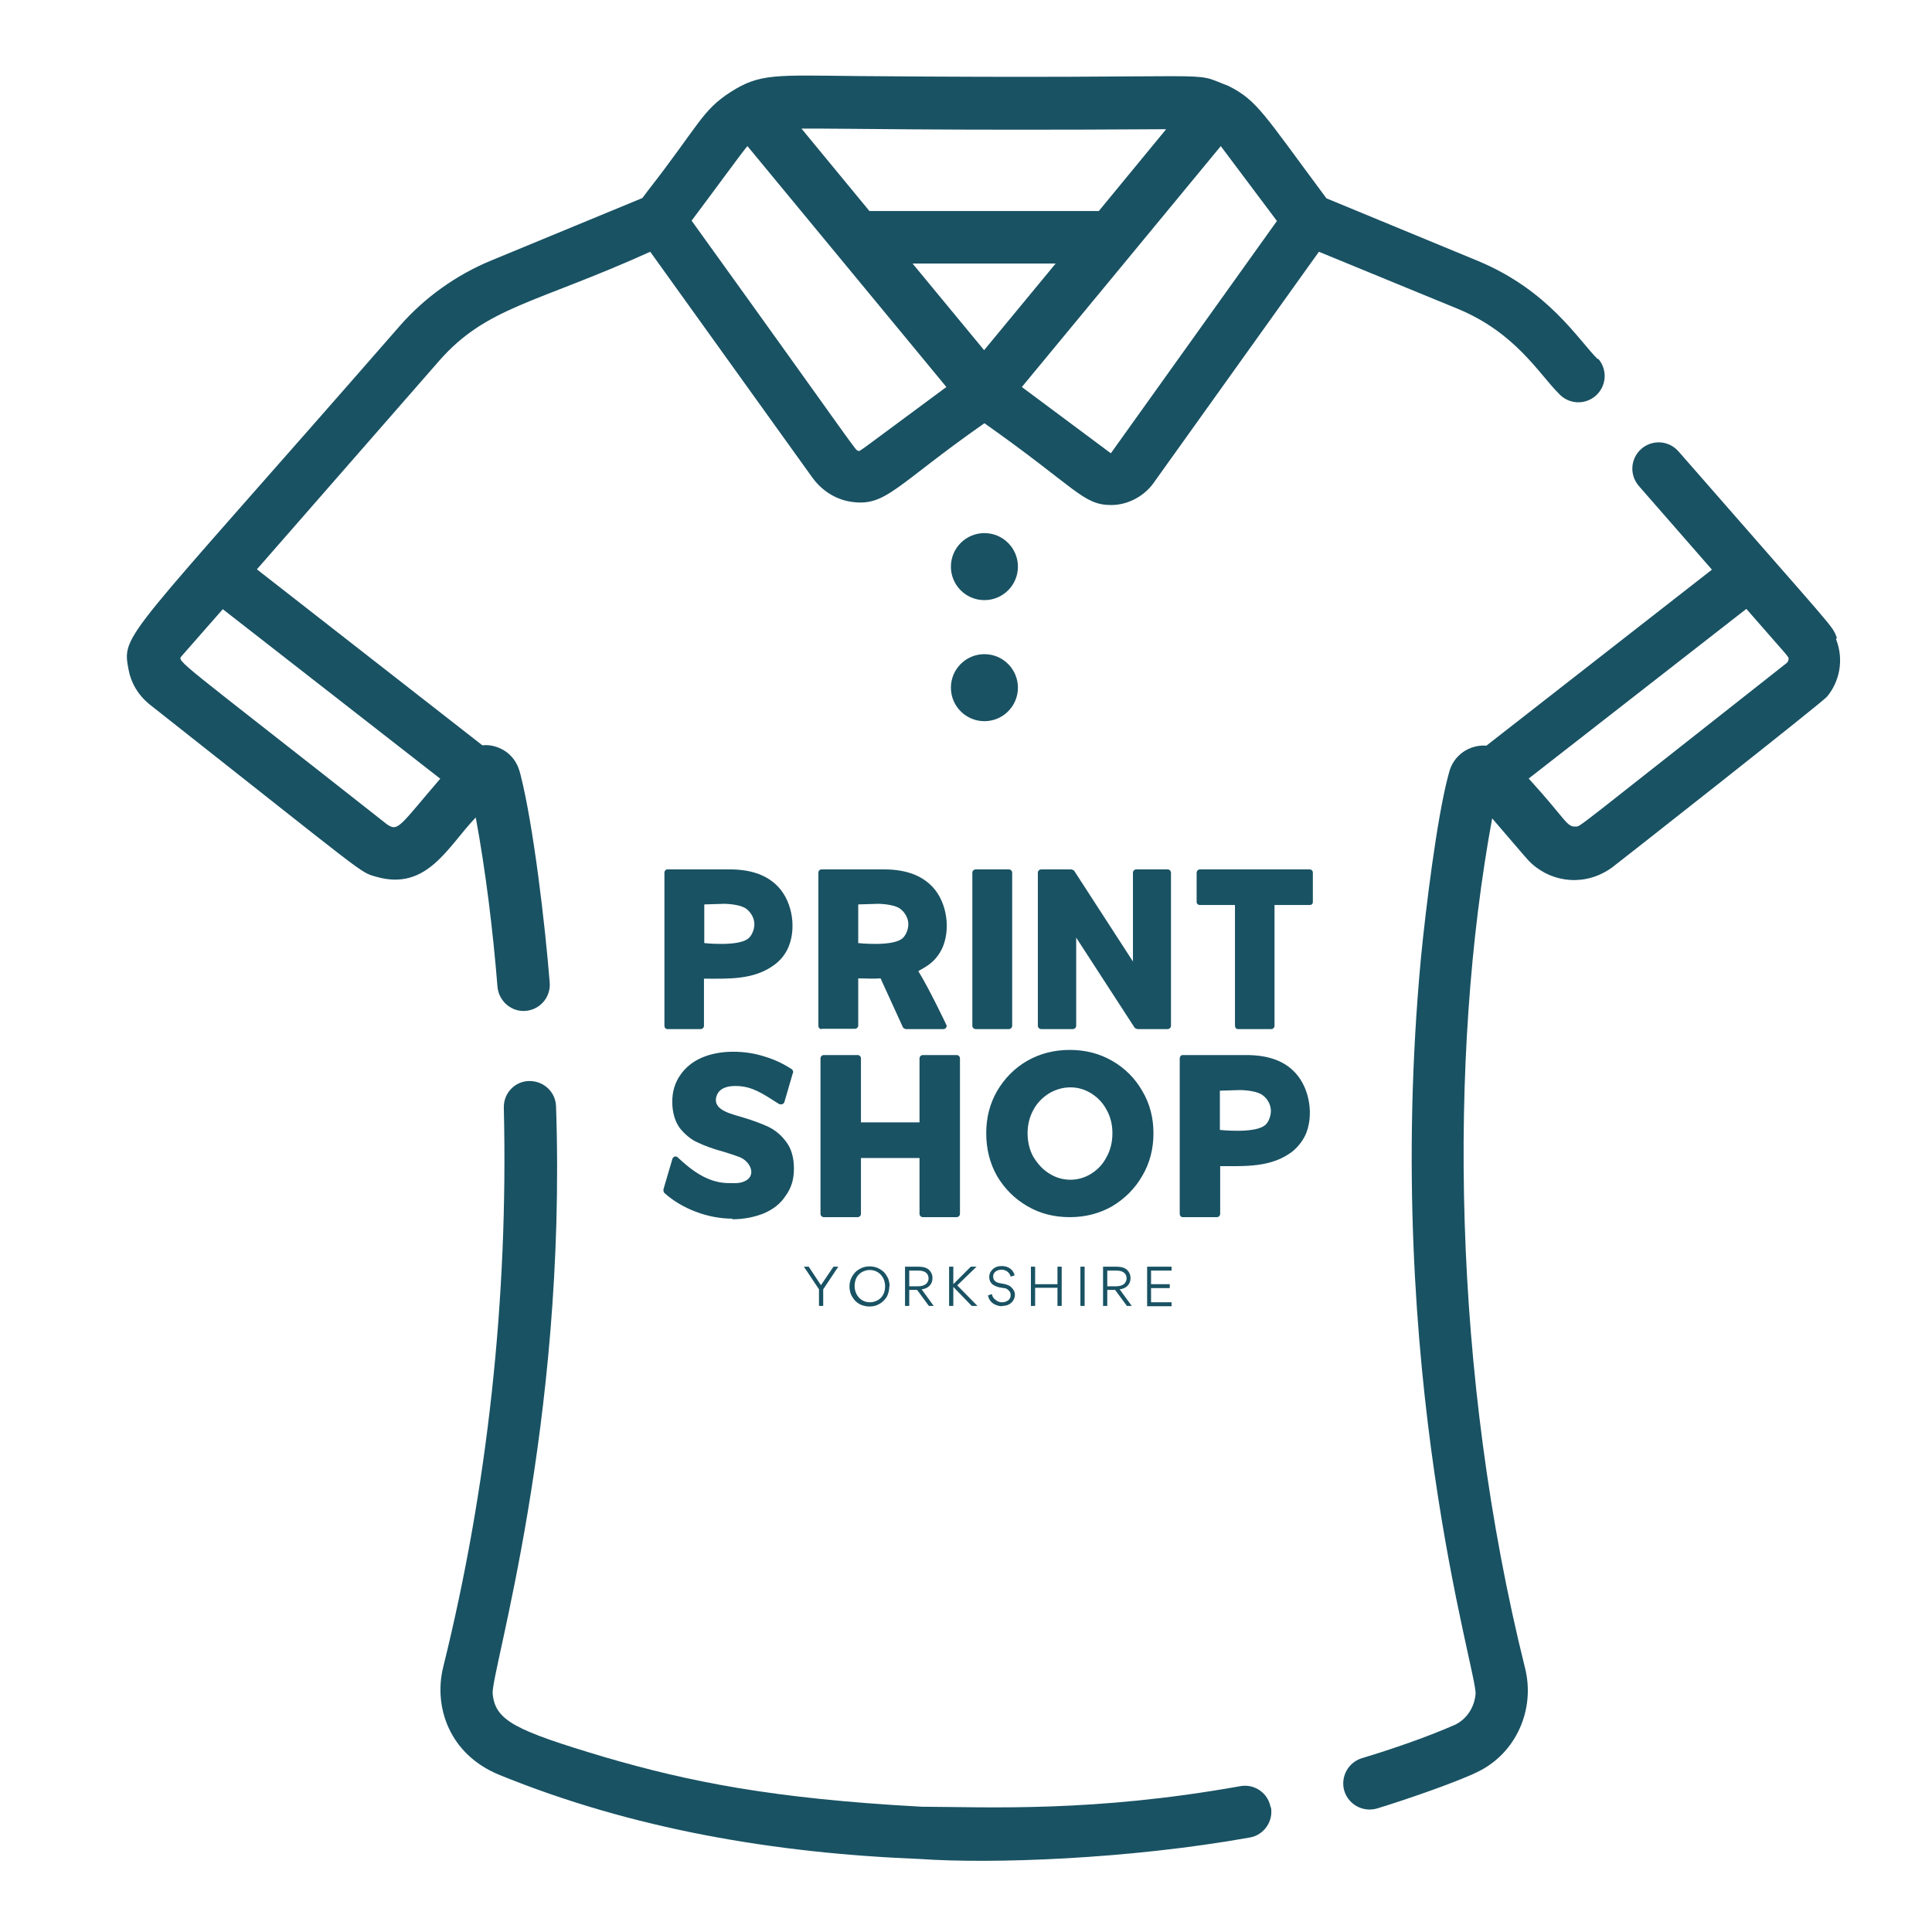 <?xml version="1.0" encoding="UTF-8"?>
<svg id="Layer_1" data-name="Layer 1" xmlns="http://www.w3.org/2000/svg" viewBox="0 0 64 64">
  <defs>
    <style>
      .cls-1 {
        fill: #195263;
      }
    </style>
  </defs>
  <g>
    <path class="cls-1" d="M60.85,21.13c-.18-.45,.1-.05-5.25-6.18-.32-.36-.86-.4-1.23-.08-.36,.32-.4,.86-.08,1.23l2.42,2.77-7.47,5.83c-.57-.04-1.1,.32-1.24,.9l-.03,.11h0c-.37,1.39-.74,4.39-.9,6.03-1.28,13.74,1.88,23.68,1.81,24.38-.04,.42-.27,.81-.67,1.01-.9,.4-2.15,.83-3.09,1.11-.46,.14-.72,.62-.59,1.08,.14,.46,.62,.72,1.08,.59,1.05-.32,2.73-.91,3.35-1.22,1.27-.62,1.9-2.07,1.56-3.43-2.42-9.72-2.55-20.23-1.09-28.15,1.21,1.41,1.18,1.38,1.31,1.5,.72,.65,1.81,.75,2.67,.12,.01,0,6.93-5.44,7.11-5.65,.42-.5,.57-1.23,.3-1.91Zm-1.66,.83c-7.19,5.66-6.82,5.41-6.99,5.42-.31,.02-.31-.22-1.56-1.59l7.21-5.62c1.46,1.67,1.39,1.57,1.4,1.65,0,.04-.02,.11-.06,.14Z"/>
    <circle class="cls-1" cx="32.61" cy="18.77" r="1.11"/>
    <circle class="cls-1" cx="32.61" cy="22.78" r="1.11"/>
    <path class="cls-1" d="M42.09,59.87c-.08-.47-.53-.79-1.01-.7-4.86,.87-8.31,.69-10.55,.68h0c-4.99-.27-7.74-.84-10.49-1.64-2.98-.89-3.64-1.21-3.72-2.11-.06-.7,2.46-8.86,2.1-19.44-.01-.48-.4-.85-.88-.85-.48,0-.86,.4-.85,.88v.02c.15,6.3-.54,12.59-2.01,18.52-.32,1.31,.2,2.88,1.85,3.56,4.43,1.81,9.16,2.6,13.92,2.79h0c2.4,.17,6.92,.01,10.95-.71,.47-.08,.79-.54,.7-1.01Z"/>
    <path class="cls-1" d="M52.93,11.9c-.65-.64-1.62-2.28-3.98-3.26l-5.01-2.07c-2.09-2.81-2.29-3.24-3.24-3.72-1.41-.54,.44-.22-12.24-.33-2.8-.03-3.29-.09-4.26,.53-.95,.61-1.04,1.09-2.74,3.27l-.18,.24-5.01,2.07c-1.16,.48-2.21,1.23-3.03,2.17C4.06,21.32,4.03,20.96,4.26,22.19c.08,.42,.3,.82,.69,1.14,7.32,5.77,6.95,5.55,7.5,5.71,1.7,.5,2.39-1.01,3.31-1.96,.33,1.78,.57,3.75,.72,5.61,.04,.45,.42,.8,.86,.8,.51,0,.91-.43,.87-.94-.16-1.99-.54-5.19-.96-6.86-.02-.03-.09-.71-.81-.95-.15-.05-.31-.07-.46-.05l-7.47-5.83,6.04-6.91c1.57-1.79,3.21-1.9,6.99-3.61l5.37,7.48c.32,.44,.77,.72,1.27,.8,1.17,.18,1.47-.53,4.43-2.6,3.05,2.15,3.26,2.71,4.2,2.71,.57,0,1.11-.31,1.41-.74l5.47-7.65,4.6,1.89c1.91,.79,2.68,2.14,3.34,2.8,.32,.36,.86,.4,1.23,.08,.36-.32,.4-.86,.08-1.23ZM14.58,25.8c-1.35,1.57-1.39,1.77-1.77,1.5-6.98-5.5-6.96-5.38-6.79-5.57l1.36-1.55,7.21,5.62ZM42.3,7.3s-.02-.03-.02-.03c0,0,0,.01,.02,.03h0Zm-3.67-3.02l-2.23,2.71h-7.6l-2.25-2.73c1.48-.01,4.46,.07,12.08,.02Zm-10.2,10.65c-.11-.02,.16,.27-5.52-7.62,.73-.97,1.74-2.36,1.85-2.47,6.01,7.28,6.57,7.95,6.59,7.98,0,0-.03-.04,0,0-2.98,2.2-2.85,2.13-2.92,2.12Zm1.8-6.2h4.74l-2.37,2.87-2.37-2.87Zm6.56,6.28l-2.94-2.19s6.58-7.96,6.59-7.98c1.57,2.09,1.84,2.45,1.86,2.48-5.75,8.04-5.48,7.67-5.5,7.69Z"/>
  </g>
  <g>
    <path class="cls-1" d="M22.11,34.09c-.06,0-.1-.05-.1-.11v-5.07c0-.06,.04-.11,.1-.11h2.07c.64,0,1.15,.16,1.51,.49,.53,.47,.7,1.37,.45,2.03-.09,.24-.25,.46-.46,.62-.69,.53-1.54,.48-2.36,.48v1.56c0,.06-.05,.11-.11,.11h-1.1Zm1.21-2.85s1.07,.12,1.44-.13c.14-.09,.23-.32,.23-.49,0-.19-.1-.38-.25-.5-.16-.14-.56-.18-.76-.18l-.65,.02v1.28Zm3.9,2.85c-.07,0-.11-.05-.11-.11v-5.07c0-.06,.04-.11,.11-.11h2.07c.64,0,1.15,.16,1.51,.49,.53,.47,.7,1.37,.45,2.03-.09,.24-.25,.46-.46,.62-.12,.09-.25,.16-.37,.23,.36,.58,.91,1.74,.91,1.74,0,.02,.03,.04,.03,.07,0,.06-.05,.11-.11,.11h-1.25s-.08-.03-.09-.06l-.74-1.62c-.26,.02-.47,0-.74,0v1.56c0,.06-.05,.11-.11,.11,0,0-1.09,0-1.09,0Zm1.2-2.85s1.07,.12,1.44-.13c.14-.09,.23-.32,.23-.49,0-.19-.1-.38-.25-.5-.16-.14-.56-.18-.76-.18l-.65,.02v1.28Zm3.9,2.85c-.06,0-.11-.05-.11-.11v-5.07c0-.06,.05-.11,.11-.11h1.1c.06,0,.11,.05,.11,.11v5.07c0,.06-.05,.11-.11,.11h-1.1Zm2.17,0c-.06,0-.11-.05-.11-.11v-5.07c0-.06,.05-.11,.11-.11h1s.07,.02,.09,.04l1.95,3.01v-2.94c0-.06,.05-.11,.11-.11h1.04c.06,0,.11,.05,.11,.11v5.07c0,.06-.05,.11-.11,.11h-1s-.07-.02-.09-.04l-1.94-2.99v2.92c0,.06-.05,.11-.11,.11,0,0-1.05,0-1.05,0Zm6.52,0c-.06,0-.1-.05-.1-.11v-4h-1.16c-.06,0-.11-.04-.11-.1v-.97c0-.06,.05-.11,.11-.11h3.63c.07,0,.11,.05,.11,.11v.97c0,.06-.04,.1-.11,.1h-1.16v4c0,.06-.05,.11-.11,.11,0,0-1.1,0-1.1,0Z"/>
    <path class="cls-1" d="M24.27,40.37c-.41,0-.83-.08-1.22-.23-.4-.15-.75-.36-1.04-.62-.03-.03-.04-.09-.03-.13l.3-1.02s.04-.06,.08-.06c.03,0,.07,0,.09,.03,.46,.43,.97,.82,1.62,.85,.17,0,.36,.02,.52-.03,.51-.16,.29-.68-.09-.83-.13-.05-.31-.11-.54-.18-.34-.09-.63-.2-.84-.3-.23-.1-.43-.27-.6-.48-.16-.22-.25-.52-.25-.87s.09-.63,.26-.88,.41-.45,.71-.58,.65-.2,1.05-.2c.35,0,.7,.05,1.04,.16,.34,.1,.64,.25,.9,.42,.04,.03,.06,.09,.03,.14l-.28,.96s-.03,.05-.07,.06c-.03,0-.06,0-.09,0-.39-.24-.77-.53-1.23-.59-.3-.04-.76-.03-.86,.34-.13,.46,.55,.58,.86,.68,.34,.1,.63,.21,.85,.31,.23,.11,.44,.28,.6,.5,.17,.22,.26,.52,.26,.89s-.09,.65-.28,.91c-.17,.26-.42,.45-.73,.58-.31,.12-.65,.19-1.04,.19Zm3.02-.05c-.06,0-.11-.05-.11-.11v-5.15c0-.06,.05-.11,.11-.11h1.12c.06,0,.11,.05,.11,.11v2.12h1.94v-2.12c0-.06,.05-.11,.11-.11h1.12c.06,0,.11,.05,.11,.11v5.15c0,.06-.05,.11-.11,.11h-1.12c-.06,0-.11-.05-.11-.11v-1.85h-1.94v1.85c0,.06-.05,.11-.11,.11h-1.12Zm8.15,0c-.52,0-.99-.12-1.4-.36-.42-.24-.76-.58-1.01-1-.24-.42-.36-.9-.36-1.42s.12-.98,.36-1.4c.25-.42,.58-.76,1-1s.89-.36,1.41-.36,.98,.12,1.4,.36c.42,.24,.76,.58,1,1,.25,.42,.37,.89,.37,1.4s-.12,.99-.37,1.41c-.24,.42-.58,.76-1,1.01-.42,.24-.89,.36-1.4,.36Zm.02-1.24c.25,0,.48-.07,.69-.2,.22-.14,.39-.32,.51-.56,.13-.23,.19-.5,.19-.78s-.06-.54-.19-.77c-.12-.23-.29-.41-.51-.55-.21-.13-.44-.2-.69-.2s-.49,.07-.71,.2c-.22,.14-.4,.32-.52,.55-.13,.24-.19,.5-.19,.77s.06,.55,.19,.78c.14,.23,.31,.42,.52,.55,.22,.14,.45,.21,.71,.21Zm3.72,1.24c-.06,0-.1-.05-.1-.11v-5.15c0-.06,.04-.11,.1-.11h2.11c.65,0,1.17,.16,1.53,.5,.53,.48,.71,1.39,.46,2.06-.09,.24-.26,.46-.46,.63-.7,.54-1.57,.49-2.4,.49v1.58c0,.06-.05,.11-.11,.11h-1.12Zm1.23-2.89s1.08,.12,1.46-.13c.15-.09,.23-.33,.23-.5,0-.19-.1-.39-.26-.51-.16-.14-.57-.18-.77-.18l-.66,.02s0,1.3,0,1.3Z"/>
    <path class="cls-1" d="M27.19,42.58l.42-.62h.16l-.5,.75v.55h-.14v-.55l-.5-.75h.16l.41,.62Zm2.27,.03c0,.12-.03,.24-.08,.34-.06,.1-.14,.18-.24,.24-.1,.06-.21,.09-.34,.09-.09,0-.18-.02-.26-.05-.08-.03-.15-.08-.21-.14-.06-.06-.1-.13-.14-.21-.03-.08-.05-.17-.05-.26,0-.12,.03-.24,.09-.34,.06-.1,.13-.18,.24-.24,.1-.06,.21-.09,.34-.09,.09,0,.18,.02,.26,.05,.08,.04,.15,.08,.21,.14,.06,.06,.1,.13,.14,.21,.03,.08,.05,.17,.05,.26Zm-.14,0c0-.15-.05-.28-.14-.38s-.22-.16-.37-.16c-.1,0-.18,.03-.26,.07-.08,.05-.14,.11-.18,.19-.04,.08-.06,.17-.06,.27,0,.14,.05,.28,.14,.38,.09,.1,.22,.16,.37,.16,.1,0,.18-.03,.26-.07,.08-.05,.14-.11,.18-.19s.06-.17,.06-.27Zm1.62,.65h-.17l-.39-.53h-.26v.53h-.14v-1.3h.45c.15,0,.28,.04,.35,.11s.11,.16,.11,.27c0,.22-.16,.35-.36,.37l.4,.55Zm-.82-1.17v.52h.3c.11,0,.2-.03,.26-.08,.05-.05,.08-.11,.08-.18,0-.13-.08-.26-.33-.26h-.31Zm1.46,1.17h-.14v-1.3h.14v.58h0l.58-.58h.19l-.64,.62,.67,.68h-.19l-.61-.63h0v.63Zm1.61,.01c-.12,0-.24-.05-.32-.11-.08-.07-.13-.16-.14-.25l.13-.04c.01,.08,.05,.14,.12,.19,.06,.05,.13,.08,.21,.08,.08,0,.14-.02,.2-.06,.06-.04,.09-.1,.09-.18,0-.09-.05-.15-.11-.19-.04-.03-.08-.04-.12-.04l-.17-.03s-.07-.02-.11-.04c-.04-.02-.08-.04-.11-.07-.06-.06-.09-.13-.09-.23,0-.07,.02-.14,.06-.19,.04-.06,.09-.1,.15-.13,.06-.03,.13-.04,.2-.04,.28,0,.4,.17,.43,.31l-.13,.04c-.02-.09-.11-.23-.31-.23-.14,0-.28,.09-.27,.23,0,.1,.06,.18,.19,.21l.16,.03c.11,.02,.2,.06,.25,.11,.04,.04,.07,.08,.09,.12,.02,.04,.03,.08,.03,.12,0,.23-.19,.39-.43,.38h0Zm1.84-.01v-.6h-.74v.6h-.14v-1.3h.14v.58h.74v-.58h.14v1.3h-.14Zm.76,0v-1.3h.14v1.3h-.14Zm1.71,0h-.17l-.39-.53h-.26v.53h-.14v-1.3h.45c.15,0,.28,.04,.35,.11s.11,.16,.11,.27c0,.22-.16,.35-.36,.37l.4,.55Zm-.82-1.17v.52h.3c.11,0,.2-.03,.26-.08,.05-.05,.08-.11,.08-.18,0-.13-.08-.26-.33-.26h-.31Zm1.32,1.17v-1.3h.81v.13h-.68v.45h.62v.13h-.62v.47h.68v.13h-.82Z"/>
  </g>
</svg>